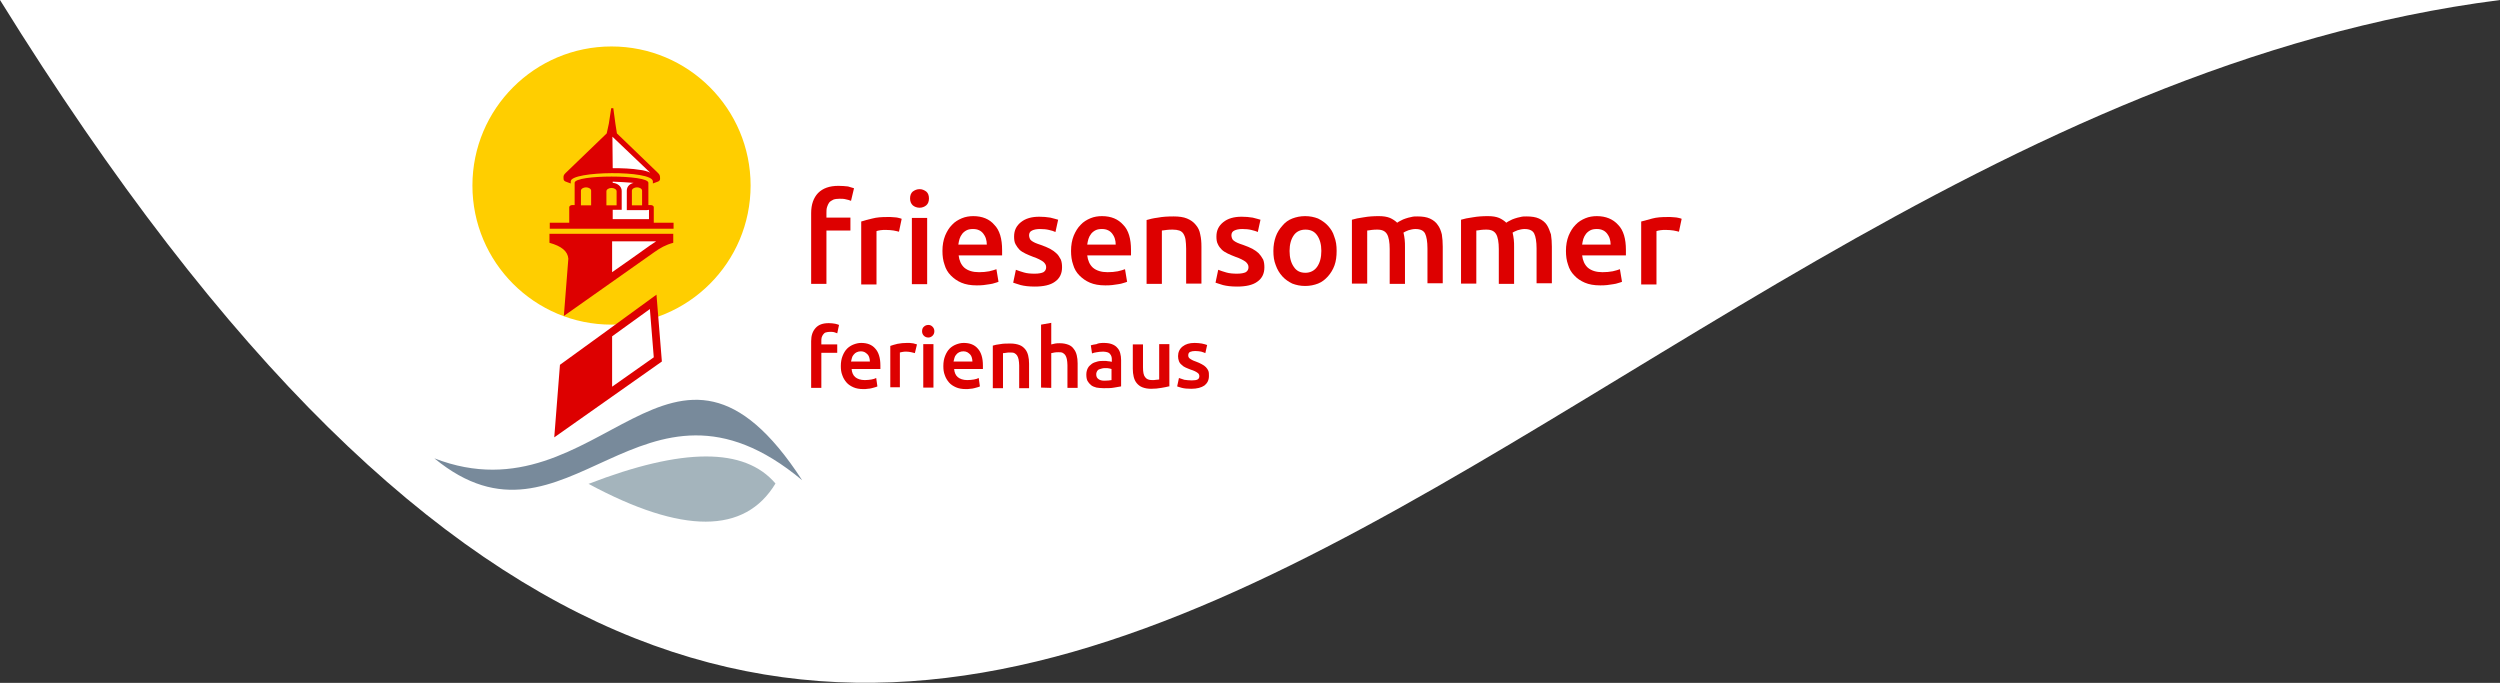 <?xml version="1.0" encoding="utf-8"?>
<!-- Generator: Adobe Illustrator 24.3.0, SVG Export Plug-In . SVG Version: 6.00 Build 0)  -->
<svg version="1.1" id="Ebene_1" xmlns="http://www.w3.org/2000/svg" xmlns:xlink="http://www.w3.org/1999/xlink" x="0px" y="0px"
	 viewBox="0 0 834 227.8" style="enable-background:new 0 0 834 227.8;" xml:space="preserve">
<rect x="0" y="0" width="834" height="227.8" fill="#333333" stroke="none"/>
<style type="text/css">
	.st0{fill-rule:evenodd;clip-rule:evenodd;fill:#FFFFFF;}
	.st1{fill-rule:evenodd;clip-rule:evenodd;fill:#FFCE00;}
	.st2{fill:#DD0000;}
	.st3{fill-rule:evenodd;clip-rule:evenodd;fill:#DD0000;}
	.st4{fill-rule:evenodd;clip-rule:evenodd;fill:#788A9B;}
	.st5{fill:#A4B4BC;}
</style>
<path class="st0" d="M649.7,0h-46.6H20.4h-8.6H0c304.2,490.4,500.6,42.8,834,0H649.7z"/>
<circle class="st1" cx="204" cy="61.9" r="46.4"/>
<g>
	<path class="st2" d="M279.7,62c-3,0-5.2,0.8-6.8,2.4c-1.5,1.6-2.3,3.8-2.3,6.7v23.6h5.1V76.9h8v-4.3h-8v-1.5c0-0.7,0-1.4,0.2-2
		s0.4-1.1,0.7-1.5c0.3-0.4,0.8-0.7,1.4-1c0.5-0.2,1.3-0.3,2.1-0.3c0.7,0,1.4,0,2.1,0.2c0.6,0.1,1.2,0.3,1.7,0.5l1-4.2
		c-0.4-0.1-1.1-0.3-2-0.6C281.9,62.1,280.9,62,279.7,62z"/>
	<path class="st2" d="M298.5,72.5c-0.4,0-0.9-0.1-1.4-0.1c-0.4,0-0.8,0-1.2,0c-1.8,0-3.4,0.1-4.9,0.5c-1.5,0.3-2.7,0.7-3.7,1v21h5.1
		V77.1c0.2-0.1,0.7-0.2,1.3-0.3c0.6-0.1,1.2-0.1,1.8-0.1c1,0,1.9,0.1,2.6,0.2s1.3,0.3,1.8,0.4l0.9-4.3c-0.2-0.1-0.6-0.2-1-0.3
		C299.4,72.6,299,72.5,298.5,72.5z"/>
	<rect x="304.2" y="72.7" class="st2" width="5.1" height="22.1"/>
	<path class="st2" d="M306.8,63.1c-0.9,0-1.6,0.3-2.3,0.8c-0.6,0.5-0.9,1.3-0.9,2.3s0.3,1.7,0.9,2.3c0.6,0.5,1.4,0.8,2.3,0.8
		c0.8,0,1.6-0.3,2.2-0.8s0.9-1.3,0.9-2.3s-0.3-1.8-0.9-2.3C308.3,63.4,307.6,63.1,306.8,63.1z"/>
	<path class="st2" d="M324.7,72.1c-1.3,0-2.6,0.2-3.8,0.7c-1.2,0.5-2.4,1.2-3.3,2.2c-1,1-1.7,2.2-2.3,3.6c-0.6,1.5-0.9,3.2-0.9,5.1
		c0,1.7,0.2,3.2,0.7,4.6c0.4,1.4,1.1,2.6,2.1,3.6s2.1,1.8,3.5,2.4s3.1,0.9,5.1,0.9c0.7,0,1.5,0,2.3-0.1c0.7-0.1,1.4-0.2,2.1-0.3
		c0.6-0.1,1.2-0.2,1.7-0.4c0.5-0.1,0.9-0.3,1.2-0.4l-0.7-4.2c-0.6,0.2-1.4,0.5-2.4,0.7s-2.2,0.3-3.4,0.3c-2.1,0-3.7-0.5-4.9-1.5
		c-1.1-1-1.7-2.4-1.9-4.1h14.5c0-0.3,0-0.6,0-0.9s0-0.7,0-0.9c0-3.7-0.8-6.6-2.6-8.4C330.1,73.1,327.7,72.1,324.7,72.1z M319.7,81.6
		c0.1-0.6,0.2-1.3,0.4-1.9c0.2-0.6,0.5-1.2,0.9-1.7s0.9-0.9,1.5-1.2c0.6-0.3,1.3-0.4,2.1-0.4c0.7,0,1.4,0.1,2,0.4
		c0.5,0.2,1,0.6,1.4,1.1c0.3,0.4,0.7,1,0.9,1.7c0.2,0.6,0.3,1.3,0.3,2H319.7L319.7,81.6z"/>
	<path class="st2" d="M352.4,84.5c-0.5-0.5-1.2-1-2.1-1.5c-0.8-0.4-1.9-0.9-3.1-1.3c-0.7-0.2-1.4-0.5-1.9-0.7s-0.9-0.5-1.2-0.7
		c-0.3-0.2-0.5-0.5-0.6-0.8s-0.2-0.6-0.2-1c0-0.7,0.3-1.3,1-1.6c0.6-0.3,1.5-0.5,2.6-0.5c1.2,0,2.2,0.1,3,0.3
		c0.9,0.2,1.6,0.4,2.2,0.7l0.9-4.1c-0.6-0.2-1.5-0.4-2.6-0.7c-1.2-0.2-2.4-0.3-3.7-0.3c-2.6,0-4.6,0.6-6.1,1.8
		c-1.5,1.2-2.3,2.7-2.3,4.8c0,1,0.1,1.9,0.5,2.6s0.8,1.3,1.3,1.8s1.2,0.9,2,1.3s1.6,0.7,2.6,1.1c1.5,0.5,2.6,1.1,3.3,1.6
		c0.6,0.5,1,1.1,1,1.8c0,0.8-0.3,1.3-0.9,1.7c-0.6,0.3-1.6,0.5-2.9,0.5c-1.4,0-2.6-0.1-3.6-0.4s-2-0.6-2.7-0.9l-0.9,4.3
		c0.5,0.2,1.3,0.4,2.5,0.8c1.2,0.3,2.7,0.5,4.7,0.5c2.9,0,5.2-0.5,6.7-1.6c1.6-1.1,2.4-2.7,2.4-4.8c0-1-0.1-1.8-0.4-2.6
		C353.4,85.7,353,85,352.4,84.5z"/>
	<path class="st2" d="M367.6,72.1c-1.3,0-2.6,0.2-3.8,0.7c-1.2,0.5-2.4,1.2-3.3,2.2c-1,1-1.7,2.2-2.3,3.6c-0.6,1.5-0.9,3.2-0.9,5.1
		c0,1.7,0.2,3.2,0.7,4.6c0.4,1.4,1.1,2.6,2.1,3.6s2.1,1.8,3.5,2.4s3.1,0.9,5.1,0.9c0.7,0,1.5,0,2.3-0.1c0.7-0.1,1.4-0.2,2.1-0.3
		c0.6-0.1,1.2-0.2,1.7-0.4c0.5-0.1,0.9-0.3,1.2-0.4l-0.7-4.2c-0.6,0.2-1.4,0.5-2.4,0.7s-2.2,0.3-3.4,0.3c-2.1,0-3.7-0.5-4.9-1.5
		c-1.1-1-1.7-2.4-1.9-4.1h14.6c0-0.3,0-0.6,0-0.9s0-0.7,0-0.9c0-3.7-0.8-6.6-2.6-8.4C373,73.1,370.7,72.1,367.6,72.1z M362.7,81.6
		c0.1-0.6,0.2-1.3,0.4-1.9c0.2-0.6,0.5-1.2,0.9-1.7s0.9-0.9,1.5-1.2c0.6-0.3,1.3-0.4,2.1-0.4c0.7,0,1.4,0.1,2,0.4
		c0.5,0.2,1,0.6,1.4,1.1c0.3,0.4,0.7,1,0.9,1.7c0.2,0.6,0.3,1.3,0.3,2H362.7L362.7,81.6z"/>
	<path class="st2" d="M398.9,75c-0.7-0.9-1.7-1.6-2.9-2.1c-1.2-0.5-2.7-0.7-4.5-0.7c-1.9,0-3.7,0.1-5.2,0.4
		c-1.6,0.2-2.8,0.5-3.8,0.8v21.3h5.1V76.9c0.3,0,0.8-0.1,1.6-0.2c0.7-0.1,1.4-0.1,2-0.1c0.9,0,1.6,0.1,2.2,0.3
		c0.6,0.2,1.1,0.6,1.4,1.1s0.6,1.2,0.7,2s0.2,1.8,0.2,3v11.6h5.1V82.3c0-1.5-0.1-2.8-0.4-4.1C400.2,77,399.7,75.9,398.9,75z"/>
	<path class="st2" d="M419.9,84.5c-0.5-0.5-1.2-1-2.1-1.5c-0.8-0.4-1.9-0.9-3.1-1.3c-0.7-0.2-1.4-0.5-1.9-0.7s-0.9-0.5-1.2-0.7
		c-0.3-0.2-0.5-0.5-0.6-0.8s-0.2-0.6-0.2-1c0-0.7,0.3-1.3,1-1.6c0.6-0.3,1.5-0.5,2.6-0.5c1.2,0,2.2,0.1,3,0.3s1.6,0.4,2.2,0.7
		l0.9-4.1c-0.6-0.2-1.5-0.4-2.6-0.7c-1.2-0.2-2.4-0.3-3.7-0.3c-2.6,0-4.6,0.6-6.1,1.8c-1.5,1.2-2.3,2.7-2.3,4.8c0,1,0.1,1.9,0.5,2.6
		c0.3,0.7,0.8,1.3,1.3,1.8s1.2,0.9,2,1.3s1.6,0.7,2.6,1.1c1.5,0.5,2.6,1.1,3.3,1.6c0.6,0.5,1,1.1,1,1.8c0,0.8-0.3,1.3-0.9,1.7
		c-0.6,0.3-1.6,0.5-2.9,0.5s-2.6-0.1-3.6-0.4s-2-0.6-2.7-0.9l-0.9,4.3c0.5,0.2,1.3,0.4,2.5,0.8c1.2,0.3,2.7,0.5,4.7,0.5
		c2.9,0,5.2-0.5,6.7-1.6c1.6-1.1,2.4-2.7,2.4-4.8c0-1-0.1-1.8-0.4-2.6C420.9,85.7,420.4,85,419.9,84.5z"/>
	<path class="st2" d="M443,75.3c-0.9-1-2.1-1.8-3.3-2.4c-1.3-0.5-2.7-0.8-4.3-0.8c-1.6,0-3,0.3-4.3,0.8s-2.4,1.3-3.3,2.4
		c-0.9,1-1.7,2.2-2.2,3.6s-0.8,3-0.8,4.8s0.2,3.3,0.8,4.8c0.5,1.4,1.2,2.6,2.2,3.7s2.1,1.8,3.3,2.4c1.3,0.5,2.7,0.8,4.3,0.8
		s3-0.3,4.3-0.8s2.4-1.4,3.3-2.4s1.7-2.3,2.2-3.7c0.5-1.4,0.7-3,0.7-4.8s-0.2-3.3-0.8-4.8C444.7,77.5,444,76.4,443,75.3z M439.4,89
		c-0.9,1.3-2.3,2-3.9,2c-1.7,0-3-0.6-3.9-2c-0.9-1.3-1.4-3-1.4-5.3c0-2.2,0.5-3.9,1.4-5.2c0.9-1.3,2.3-1.9,3.9-1.9
		c1.7,0,3,0.6,3.9,1.9s1.4,3,1.4,5.2C440.8,86,440.3,87.7,439.4,89z"/>
	<path class="st2" d="M479.6,75c-0.6-0.9-1.5-1.6-2.6-2.1s-2.5-0.7-4.2-0.7c-0.7,0-1.3,0-2,0.2c-0.6,0.1-1.3,0.3-1.9,0.5
		s-1.1,0.4-1.6,0.7c-0.5,0.2-0.9,0.5-1.2,0.7c-0.6-0.6-1.5-1.2-2.4-1.6c-1-0.4-2.2-0.6-3.7-0.6c-1.8,0-3.4,0.1-5.1,0.4
		c-1.6,0.2-2.9,0.5-3.9,0.8v21.3h5.1V76.9c0.3,0,0.8-0.1,1.5-0.2s1.3-0.1,1.9-0.1c1.6,0,2.6,0.5,3.2,1.5s0.9,2.7,0.9,5v11.6h5.1
		V82.5c0-0.9,0-1.8-0.1-2.6c-0.1-0.8-0.2-1.5-0.4-2.3c0.3-0.2,0.9-0.5,1.7-0.8c0.7-0.2,1.5-0.4,2.3-0.4c1.6,0,2.7,0.5,3.2,1.5
		s0.8,2.7,0.8,5v11.6h5.1V82.3c0-1.5-0.1-2.8-0.3-4.1C480.7,77,480.3,75.9,479.6,75z"/>
	<path class="st2" d="M516,75c-0.6-0.9-1.5-1.6-2.6-2.1s-2.5-0.7-4.2-0.7c-0.7,0-1.3,0-2,0.2c-0.6,0.1-1.3,0.3-1.9,0.5
		s-1.1,0.4-1.6,0.7c-0.5,0.2-0.9,0.5-1.2,0.7c-0.6-0.6-1.5-1.2-2.4-1.6c-1-0.4-2.2-0.6-3.7-0.6c-1.8,0-3.4,0.1-5.1,0.4
		c-1.6,0.2-2.9,0.5-3.9,0.8v21.3h5.1V76.9c0.3,0,0.8-0.1,1.5-0.2s1.3-0.1,1.9-0.1c1.6,0,2.6,0.5,3.2,1.5s0.9,2.7,0.9,5v11.6h5.1
		V82.5c0-0.9,0-1.8-0.1-2.6c-0.1-0.8-0.2-1.5-0.4-2.3c0.3-0.2,0.9-0.5,1.7-0.8c0.7-0.2,1.5-0.4,2.3-0.4c1.6,0,2.7,0.5,3.2,1.5
		c0.5,1,0.8,2.7,0.8,5v11.6h5.1V82.3c0-1.5-0.1-2.8-0.3-4.1C517,77,516.6,75.9,516,75z"/>
	<path class="st2" d="M532.7,72.1c-1.3,0-2.6,0.2-3.8,0.7s-2.4,1.2-3.3,2.2c-1,1-1.7,2.2-2.3,3.6c-0.6,1.5-0.9,3.2-0.9,5.1
		c0,1.7,0.2,3.2,0.7,4.6c0.4,1.4,1.1,2.6,2.1,3.6c0.9,1,2.1,1.8,3.5,2.4s3.1,0.9,5.1,0.9c0.7,0,1.5,0,2.3-0.1
		c0.7-0.1,1.4-0.2,2.1-0.3c0.6-0.1,1.2-0.2,1.7-0.4c0.5-0.1,0.9-0.3,1.2-0.4l-0.7-4.2c-0.6,0.2-1.4,0.5-2.4,0.7s-2.2,0.3-3.4,0.3
		c-2.1,0-3.7-0.5-4.9-1.5c-1.1-1-1.7-2.4-1.9-4.1h14.6c0-0.3,0-0.6,0-0.9s0-0.7,0-0.9c0-3.7-0.8-6.6-2.6-8.4
		C538.1,73.1,535.7,72.1,532.7,72.1z M527.8,81.6c0.1-0.6,0.2-1.3,0.4-1.9s0.5-1.2,0.9-1.7s0.9-0.9,1.5-1.2c0.6-0.3,1.3-0.4,2.1-0.4
		c0.7,0,1.4,0.1,2,0.4c0.5,0.2,1,0.6,1.4,1.1c0.3,0.4,0.7,1,0.9,1.7c0.2,0.6,0.3,1.3,0.3,2H527.8L527.8,81.6z"/>
	<path class="st2" d="M560,72.7c-0.4-0.1-0.9-0.2-1.3-0.2c-0.4,0-0.9-0.1-1.4-0.1c-0.4,0-0.8,0-1.2,0c-1.8,0-3.4,0.1-4.9,0.5
		s-2.7,0.7-3.7,1v21h5.1V77.1c0.2-0.1,0.7-0.2,1.3-0.3c0.6-0.1,1.2-0.1,1.8-0.1c1,0,1.9,0.1,2.6,0.2c0.7,0.1,1.3,0.3,1.8,0.4L561,73
		C560.8,72.9,560.5,72.8,560,72.7z"/>
</g>
<path class="st3" d="M188.1,105.4l1.5-19.1c-0.2-2.5-2.3-4.2-6.3-5.3v-3h41.3v3c-2.6,0.7-4.3,1.7-6.3,3.1
	C214.7,86.6,204.6,93.8,188.1,105.4 M184.9,145.9l1.9-24.2c8-5.8,18.8-13.6,32.2-23.4l1.8,22.3L184.9,145.9z"/>
<path class="st0" d="M204.2,90.8c4.2-2.9,8.4-5.9,12.6-8.9c0.7-0.5,1.4-0.9,2.1-1.4h-14.7C204.2,80.6,204.2,90.8,204.2,90.8z
	 M204.2,129l13.9-9.8l-1.3-16.1c-4.2,3-8.4,6.1-12.6,9.1L204.2,129L204.2,129z"/>
<path class="st3" d="M202.4,44.5l-13.7,13.2c-0.6,0.6-0.8,0.9-0.7,1.9c0,1,0.9,1,2.4,1.6c0-0.3,0-0.5,0-0.7c0-3.5,27.3-3.8,27.4,0
	c0,0.2,0,0.4,0,0.7c1.5-0.6,2.4-0.6,2.4-1.6s-0.1-1.3-0.7-1.9l-13.7-13.2l-0.5-3.2l-0.7-5.2h-0.7l-0.8,5.2L202.4,44.5z"/>
<path class="st3" d="M197.2,68.5v-4.9c0-0.6-0.8-1.1-1.7-1.1s-1.7,0.5-1.7,1.1v4.9H197.2z M205.7,68.5v-4.7c0-0.6-0.8-1.1-1.7-1.1
	l0,0c-0.9,0-1.7,0.5-1.7,1.1v4.7H205.7z M214.2,68.5v-4.9c0-0.6-0.8-1.1-1.7-1.1s-1.7,0.5-1.7,1.1v4.9H214.2z M191.7,61
	c-0.1-2.8,24.7-2.8,24.6,0v7.4h0.7c0.6,0,1.1,0.3,1.1,0.7v5.6h-28.2v-5.6c0-0.4,0.5-0.7,1.1-0.7h0.7C191.7,68.5,191.7,61,191.7,61z"
	/>
<rect x="183.4" y="74.3" class="st3" width="41.3" height="2"/>
<path class="st0" d="M215.8,70.1h-6.7v-6.5c0-1.4,1-2.3,2.3-2.6h-0.1c-2.3-0.2-4.6-0.3-6.9-0.4V61c1.5,0.1,3,1.1,3,2.7V70h-3v3.1
	h12.1V70L215.8,70.1L215.8,70.1z"/>
<path class="st0" d="M204.4,56.1c3,0,6.3,0.1,9.3,0.6c0.9,0.1,2.2,0.4,3.2,0.9l-12.6-12L204.4,56.1L204.4,56.1z"/>
<path class="st4" d="M267.6,160.2c-53.8-44.9-78.3,29.2-122.7-7.3C200.6,174.5,224.4,93.7,267.6,160.2"/>
<path class="st5" d="M258.7,161.3c-10.3-12.1-31-12-62.3,0.1h-0.1C227.7,178.3,248.5,178.2,258.7,161.3L258.7,161.3
	C258.6,161.2,258.7,161.2,258.7,161.3z"/>
<g>
	<path class="st2" d="M276.5,107.8c0.8,0,1.5,0.1,2.1,0.2s1,0.3,1.3,0.4l-0.6,2.8c-0.3-0.1-0.7-0.3-1.1-0.4s-0.9-0.1-1.3-0.1
		c-0.5,0-1,0.1-1.4,0.2s-0.7,0.4-0.9,0.7c-0.2,0.3-0.4,0.6-0.5,1s-0.1,0.8-0.1,1.3v1h5.3v2.8H274v11.7h-3.4v-15.6
		c0-1.9,0.5-3.3,1.5-4.4C273.1,108.3,274.5,107.8,276.5,107.8z"/>
	<path class="st2" d="M280.5,122.1c0-1.3,0.2-2.4,0.6-3.4s0.9-1.8,1.5-2.4s1.4-1.1,2.2-1.4c0.8-0.3,1.6-0.5,2.5-0.5
		c2,0,3.6,0.6,4.7,1.9c1.1,1.2,1.7,3.1,1.7,5.6c0,0.2,0,0.4,0,0.6s0,0.4,0,0.6h-9.6c0.1,1.2,0.5,2.1,1.2,2.7s1.8,1,3.2,1
		c0.8,0,1.6-0.1,2.2-0.2c0.7-0.1,1.2-0.3,1.6-0.5l0.4,2.8c-0.2,0.1-0.4,0.2-0.8,0.3c-0.3,0.1-0.7,0.2-1.1,0.3s-0.9,0.2-1.3,0.2
		c-0.5,0.1-1,0.1-1.5,0.1c-1.3,0-2.4-0.2-3.3-0.6c-0.9-0.4-1.7-0.9-2.3-1.6c-0.6-0.7-1.1-1.5-1.4-2.4
		C280.6,124.2,280.5,123.2,280.5,122.1z M290.2,120.6c0-0.5-0.1-0.9-0.2-1.3s-0.3-0.8-0.6-1.1s-0.6-0.5-0.9-0.7
		c-0.4-0.2-0.8-0.3-1.3-0.3s-1,0.1-1.4,0.3c-0.4,0.2-0.7,0.4-1,0.8c-0.3,0.3-0.5,0.7-0.6,1.1s-0.2,0.8-0.3,1.2H290.2z"/>
	<path class="st2" d="M305.2,117.8c-0.3-0.1-0.7-0.2-1.2-0.3c-0.5-0.1-1.1-0.2-1.7-0.2c-0.4,0-0.8,0-1.2,0.1s-0.7,0.1-0.9,0.2v11.6
		H297v-13.8c0.6-0.2,1.5-0.5,2.4-0.7c1-0.2,2.1-0.3,3.2-0.3c0.2,0,0.5,0,0.8,0s0.6,0.1,0.9,0.1s0.6,0.1,0.9,0.2s0.5,0.1,0.7,0.2
		L305.2,117.8z"/>
	<path class="st2" d="M311.7,110.5c0,0.6-0.2,1.1-0.6,1.5s-0.9,0.6-1.4,0.6c-0.6,0-1.1-0.2-1.5-0.6s-0.6-0.9-0.6-1.5
		s0.2-1.2,0.6-1.5c0.4-0.4,0.9-0.6,1.5-0.6s1,0.2,1.4,0.6S311.7,109.9,311.7,110.5z M311.4,129.3H308v-14.5h3.4V129.3z"/>
	<path class="st2" d="M314.7,122.1c0-1.3,0.2-2.4,0.6-3.4s0.9-1.8,1.5-2.4s1.4-1.1,2.2-1.4c0.8-0.3,1.6-0.5,2.5-0.5
		c2,0,3.6,0.6,4.7,1.9c1.1,1.2,1.7,3.1,1.7,5.6c0,0.2,0,0.4,0,0.6s0,0.4,0,0.6h-9.6c0.1,1.2,0.5,2.1,1.2,2.7s1.8,1,3.2,1
		c0.8,0,1.6-0.1,2.2-0.2c0.7-0.1,1.2-0.3,1.6-0.5l0.4,2.8c-0.2,0.1-0.4,0.2-0.8,0.3c-0.3,0.1-0.7,0.2-1.1,0.3s-0.9,0.2-1.3,0.2
		c-0.5,0.1-1,0.1-1.5,0.1c-1.3,0-2.4-0.2-3.3-0.6c-0.9-0.4-1.7-0.9-2.3-1.6c-0.6-0.7-1.1-1.5-1.4-2.4
		C314.8,124.2,314.7,123.2,314.7,122.1z M324.4,120.6c0-0.5-0.1-0.9-0.2-1.3s-0.3-0.8-0.6-1.1s-0.6-0.5-0.9-0.7
		c-0.4-0.2-0.8-0.3-1.3-0.3s-1,0.1-1.4,0.3c-0.4,0.2-0.7,0.4-1,0.8c-0.3,0.3-0.5,0.7-0.6,1.1s-0.2,0.8-0.3,1.2H324.4z"/>
	<path class="st2" d="M331.2,115.3c0.6-0.2,1.5-0.4,2.5-0.5c1-0.2,2.2-0.2,3.4-0.2c1.2,0,2.2,0.2,3,0.5s1.4,0.8,1.9,1.4
		s0.8,1.3,1,2.1c0.2,0.8,0.3,1.7,0.3,2.7v8.2H340v-7.6c0-0.8-0.1-1.4-0.2-2c-0.1-0.5-0.3-1-0.5-1.3s-0.5-0.6-0.9-0.8
		c-0.4-0.2-0.9-0.2-1.5-0.2c-0.4,0-0.9,0-1.3,0.1c-0.5,0.1-0.8,0.1-1,0.1v11.7h-3.4V115.3z"/>
	<path class="st2" d="M347.3,129.3v-21l3.4-0.6v7.2c0.4-0.1,0.8-0.2,1.3-0.3c0.5-0.1,1-0.1,1.5-0.1c1.2,0,2.1,0.2,2.9,0.5
		s1.4,0.8,1.8,1.4c0.5,0.6,0.8,1.3,1,2.1c0.2,0.8,0.3,1.7,0.3,2.7v8.2h-3.4v-7.6c0-0.8-0.1-1.4-0.2-2c-0.1-0.5-0.3-1-0.5-1.3
		s-0.5-0.6-0.9-0.8s-0.9-0.2-1.4-0.2c-0.4,0-0.9,0-1.4,0.1s-0.8,0.2-1,0.2v11.6L347.3,129.3L347.3,129.3z"/>
	<path class="st2" d="M368.1,114.4c1.1,0,2,0.1,2.8,0.4s1.4,0.7,1.8,1.2c0.5,0.5,0.8,1.1,1,1.8s0.3,1.5,0.3,2.3v8.8
		c-0.5,0.1-1.3,0.2-2.3,0.4s-2.2,0.2-3.5,0.2c-0.9,0-1.7-0.1-2.4-0.2c-0.7-0.2-1.3-0.4-1.8-0.8c-0.5-0.4-0.9-0.9-1.2-1.4
		c-0.3-0.6-0.4-1.3-0.4-2.2c0-0.8,0.2-1.5,0.5-2.1s0.8-1,1.3-1.4s1.2-0.6,1.9-0.8s1.5-0.2,2.3-0.2c0.4,0,0.8,0,1.2,0.1
		c0.4,0,0.8,0.1,1.3,0.2v-0.6c0-0.4,0-0.8-0.1-1.1c-0.1-0.4-0.3-0.7-0.5-0.9c-0.2-0.3-0.5-0.5-0.9-0.6s-0.9-0.2-1.4-0.2
		c-0.8,0-1.5,0.1-2.1,0.2s-1.2,0.2-1.6,0.4l-0.4-2.7c0.4-0.1,1-0.3,1.9-0.4C366.3,114.5,367.2,114.4,368.1,114.4z M368.4,127
		c1,0,1.8-0.1,2.4-0.2v-3.7c-0.2-0.1-0.5-0.1-0.8-0.2c-0.4-0.1-0.7-0.1-1.2-0.1c-0.4,0-0.7,0-1.1,0.1s-0.7,0.2-1,0.3
		s-0.6,0.4-0.7,0.6s-0.3,0.6-0.3,1c0,0.8,0.2,1.3,0.8,1.7C366.9,126.8,367.5,127,368.4,127z"/>
	<path class="st2" d="M389.9,128.9c-0.6,0.2-1.5,0.3-2.5,0.5s-2.2,0.3-3.4,0.3c-1.2,0-2.1-0.2-2.9-0.5s-1.4-0.8-1.9-1.4
		c-0.5-0.6-0.8-1.3-1-2.1c-0.2-0.8-0.3-1.7-0.3-2.7v-8.1h3.4v7.6c0,1.6,0.2,2.7,0.7,3.3c0.5,0.7,1.2,1,2.4,1c0.4,0,0.8,0,1.3-0.1
		c0.5,0,0.8-0.1,1-0.1v-11.8h3.4v14.1H389.9z"/>
	<path class="st2" d="M397.6,126.9c0.9,0,1.5-0.1,1.9-0.3c0.4-0.2,0.6-0.6,0.6-1.1s-0.2-0.9-0.7-1.2c-0.4-0.3-1.2-0.7-2.2-1
		c-0.6-0.2-1.2-0.5-1.7-0.7s-0.9-0.5-1.3-0.9c-0.4-0.3-0.7-0.7-0.9-1.2c-0.2-0.5-0.3-1.1-0.3-1.7c0-1.3,0.5-2.4,1.5-3.2
		c1-0.8,2.3-1.2,4-1.2c0.9,0,1.7,0.1,2.4,0.2c0.8,0.2,1.4,0.3,1.8,0.5l-0.6,2.7c-0.4-0.2-0.8-0.3-1.4-0.5c-0.6-0.1-1.2-0.2-2-0.2
		c-0.7,0-1.2,0.1-1.7,0.3c-0.4,0.2-0.6,0.6-0.6,1.1c0,0.2,0,0.5,0.1,0.6c0.1,0.2,0.2,0.4,0.4,0.5c0.2,0.2,0.5,0.3,0.8,0.5
		s0.7,0.3,1.2,0.5c0.8,0.3,1.5,0.6,2,0.9c0.6,0.3,1,0.6,1.4,1s0.6,0.8,0.8,1.2c0.2,0.5,0.2,1,0.2,1.7c0,1.4-0.5,2.4-1.5,3.2
		c-1,0.7-2.5,1.1-4.4,1.1c-1.3,0-2.3-0.1-3.1-0.3c-0.8-0.2-1.3-0.4-1.6-0.5l0.6-2.8c0.5,0.2,1.1,0.4,1.8,0.6
		C395.9,126.8,396.7,126.9,397.6,126.9z"/>
</g>
</svg>
